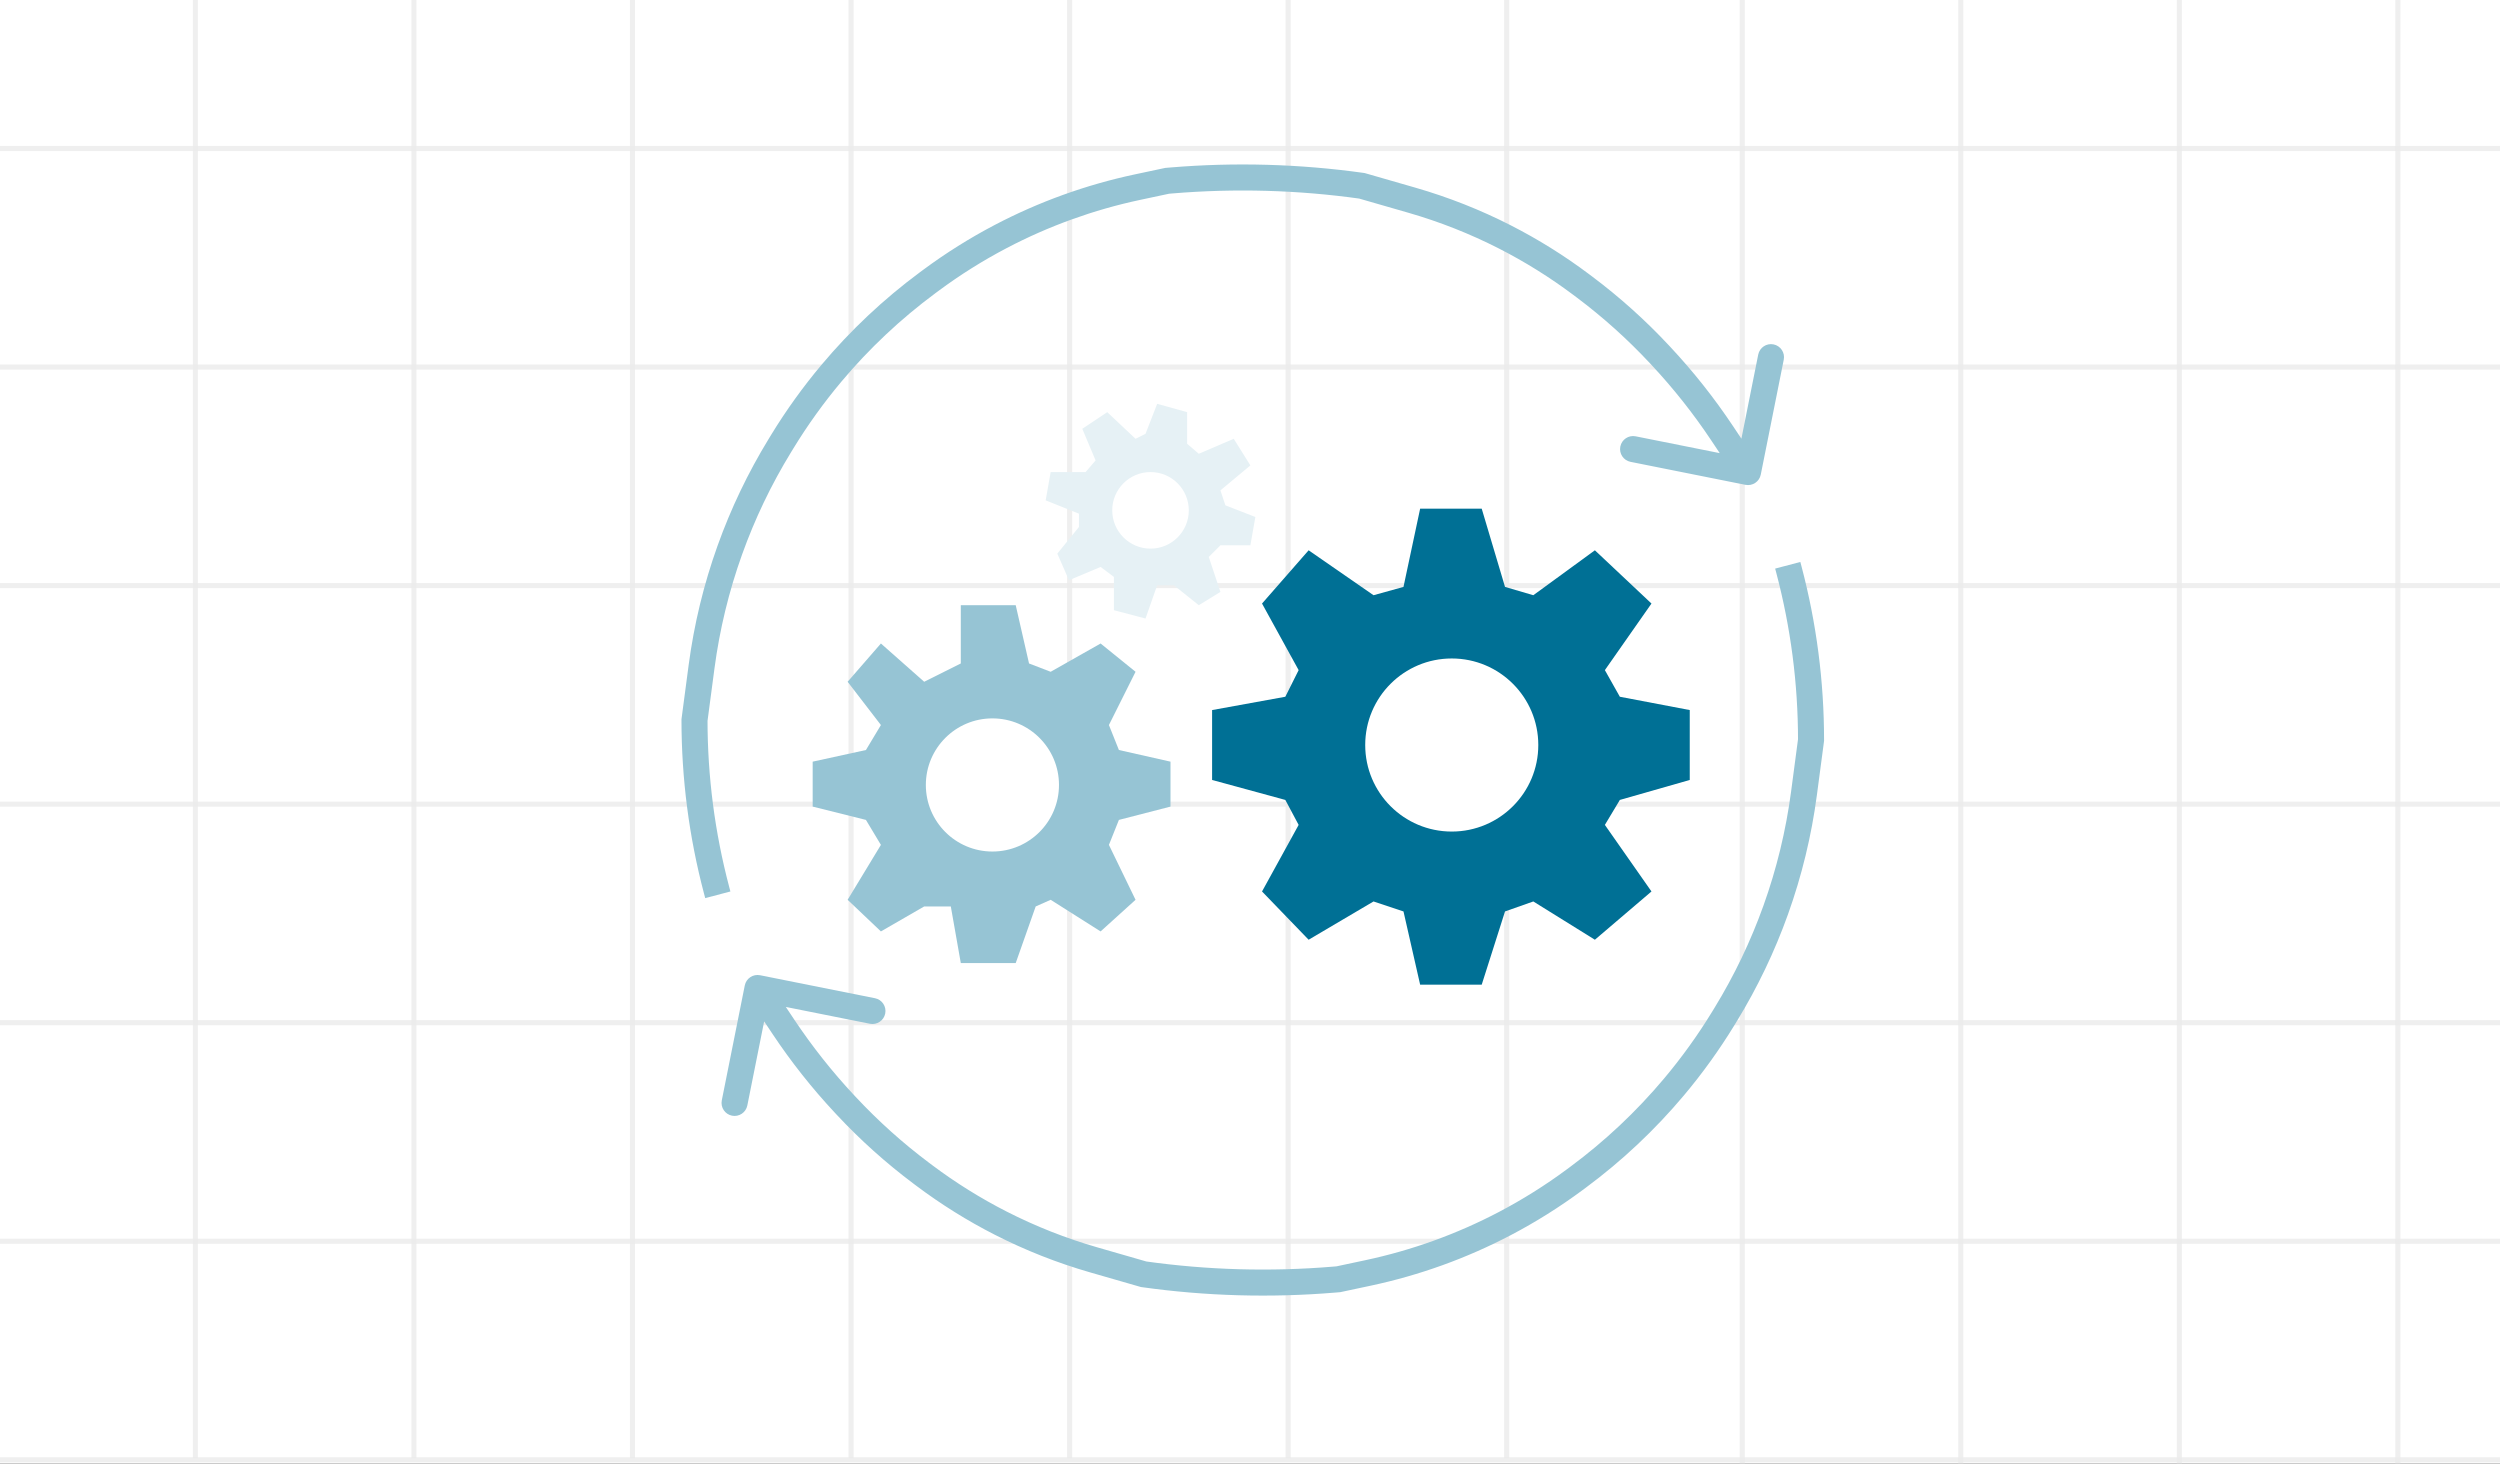 <svg width="480" height="281" viewBox="0 0 480 281" fill="none" xmlns="http://www.w3.org/2000/svg">
<rect x="0" y="0" width="480" height="281" fill="#333333" stroke="none"/>
<g clip-path="url(#clip0_4793_136960)">
<rect width="480" height="281" fill="white"/>
<g opacity="0.8">
<line x1="37.512" y1="280" x2="37.512" y2="-186.484" stroke="#EBEBEB" stroke-width="0.976"/>
<line x1="79.474" y1="280" x2="79.474" y2="-186.484" stroke="#EBEBEB" stroke-width="0.976"/>
<line x1="121.436" y1="280" x2="121.436" y2="-186.484" stroke="#EBEBEB" stroke-width="0.976"/>
<line x1="163.398" y1="280" x2="163.398" y2="-186.484" stroke="#EBEBEB" stroke-width="0.976"/>
<line x1="205.36" y1="280" x2="205.36" y2="-186.484" stroke="#EBEBEB" stroke-width="0.976"/>
<line x1="247.321" y1="280" x2="247.321" y2="-186.484" stroke="#EBEBEB" stroke-width="0.976"/>
<line x1="289.283" y1="280" x2="289.283" y2="-186.484" stroke="#EBEBEB" stroke-width="0.976"/>
</g>
<g opacity="0.8">
<line y1="28.512" x2="484.024" y2="28.512" stroke="#EBEBEB" stroke-width="0.976"/>
<line y1="70.474" x2="484.024" y2="70.474" stroke="#EBEBEB" stroke-width="0.976"/>
<line y1="112.436" x2="484.024" y2="112.436" stroke="#EBEBEB" stroke-width="0.976"/>
<line y1="154.398" x2="484.024" y2="154.398" stroke="#EBEBEB" stroke-width="0.976"/>
<line y1="196.359" x2="484.024" y2="196.359" stroke="#EBEBEB" stroke-width="0.976"/>
<line y1="238.321" x2="484.024" y2="238.321" stroke="#EBEBEB" stroke-width="0.976"/>
<line y1="280.283" x2="484.024" y2="280.283" stroke="#EBEBEB" stroke-width="0.976"/>
</g>
<g opacity="0.8">
<line x1="334.512" y1="281" x2="334.512" y2="-185.484" stroke="#EBEBEB" stroke-width="0.976"/>
<line x1="376.474" y1="281" x2="376.474" y2="-185.484" stroke="#EBEBEB" stroke-width="0.976"/>
<line x1="418.436" y1="281" x2="418.436" y2="-185.484" stroke="#EBEBEB" stroke-width="0.976"/>
<line x1="460.398" y1="281" x2="460.398" y2="-185.484" stroke="#EBEBEB" stroke-width="0.976"/>
</g>
<path d="M246.783 133.776L232.723 136.332V149.753L246.783 153.587L249.339 158.381L242.309 171.162L251.256 180.429L263.719 173.08L269.47 174.997L272.666 189.057H284.489L288.963 174.997L294.395 173.08L306.218 180.429L317.083 171.162L308.135 158.381L311.011 153.587L324.432 149.753V136.332L311.011 133.776L308.135 128.663L317.083 115.881L306.218 105.656L294.395 114.283L288.963 112.686L284.489 97.667H272.666L269.47 112.686L263.719 114.283L251.256 105.656L242.309 115.881L249.339 128.663L246.783 133.776Z" fill="#007095"/>
<path d="M169.135 123.551L162.744 130.9L169.135 139.208L166.259 144.002L156.033 146.238V154.866L166.259 157.423L169.135 162.216L162.744 172.761L169.135 178.832L177.443 174.039H182.555L184.473 184.903H195.018L198.852 174.039L201.728 172.761L211.315 178.832L218.025 172.761L212.912 162.216L214.83 157.423L224.735 154.866V146.238L214.83 144.002L212.912 139.208L218.025 128.983L211.315 123.551L201.728 128.983L197.574 127.385L195.018 116.201H184.473V127.385L177.443 130.9L169.135 123.551Z" fill="#96C4D4"/>
<path d="M201.727 90.638L200.769 96.07L207.159 98.626V101.182L203.005 106.295L205.242 111.408L211.314 108.852L213.87 110.769V117.16L219.941 118.757L222.178 112.367H225.374L230.167 116.201L234.321 113.645L232.084 106.934L234.321 104.697H240.073L241.031 99.265L235.279 97.028L234.321 94.153L240.073 89.359L236.877 84.247L230.167 87.123L227.93 85.205V79.134L222.178 77.536L219.941 83.288L218.024 84.247L212.592 79.134L207.799 82.329L210.355 88.401L208.438 90.638H201.727Z" fill="#E6F1F5"/>
<circle cx="278.737" cy="143.043" r="16.616" fill="white"/>
<circle cx="190.544" cy="150.712" r="12.782" fill="white"/>
<circle cx="220.9" cy="97.987" r="7.35" fill="white"/>
<path d="M137.589 170.931L135.172 171.57L135.172 171.57L137.589 170.931ZM133.345 138.249L130.867 137.921L130.845 138.085L130.845 138.249L133.345 138.249ZM134.701 128.005L137.179 128.333L134.701 128.005ZM149.708 85.591L147.575 84.287L149.708 85.591ZM150.196 84.791L148.063 83.487L148.063 83.487L150.196 84.791ZM178.091 54.296L176.603 52.287L176.603 52.287L178.091 54.296ZM178.741 53.815L180.229 55.824L180.229 55.824L178.741 53.815ZM218.379 35.935L217.858 33.49L217.858 33.49L218.379 35.935ZM224.096 34.717L223.888 32.225L223.73 32.239L223.575 32.272L224.096 34.717ZM224.939 34.647L224.732 32.155L224.732 32.155L224.939 34.647ZM261.483 35.675L262.175 33.273L262.005 33.224L261.83 33.2L261.483 35.675ZM271.087 38.443L270.394 40.845L270.394 40.845L271.087 38.443ZM303.566 54.616L305.066 52.616L305.066 52.616L303.566 54.616ZM304.206 55.096L302.706 57.096L302.706 57.096L304.206 55.096ZM318.594 68.015L316.766 69.721L316.766 69.721L318.594 68.015ZM318.948 68.395L320.776 66.689L320.776 66.689L318.948 68.395ZM330.63 83.157L328.55 84.543L330.63 83.157ZM335.126 93.088C336.48 93.359 337.797 92.481 338.068 91.127L342.481 69.064C342.752 67.71 341.874 66.393 340.52 66.123C339.166 65.852 337.849 66.73 337.578 68.084L333.656 87.695L314.044 83.773C312.69 83.502 311.373 84.38 311.102 85.734C310.831 87.088 311.709 88.405 313.063 88.675L335.126 93.088ZM192.131 45.414L193.293 47.627L192.131 45.414ZM159.663 71.632L157.749 70.023L159.663 71.632ZM288.911 45.479L287.776 47.707L288.911 45.479ZM140.128 105.614L137.774 104.771L140.128 105.614ZM140.236 171.163L140.006 170.293L135.172 171.57L135.402 172.44L140.236 171.163ZM135.823 138.577L137.179 128.333L132.222 127.677L130.867 137.921L135.823 138.577ZM151.841 86.894L152.33 86.095L148.063 83.487L147.575 84.287L151.841 86.894ZM179.579 56.305L180.229 55.824L177.253 51.806L176.603 52.287L179.579 56.305ZM218.9 38.38L224.617 37.162L223.575 32.272L217.858 33.49L218.9 38.38ZM224.303 37.208L225.147 37.138L224.732 32.155L223.888 32.225L224.303 37.208ZM260.79 38.078L270.394 40.845L271.779 36.04L262.175 33.273L260.79 38.078ZM302.066 56.616L302.706 57.096L305.706 53.096L305.066 52.616L302.066 56.616ZM316.766 69.721L317.12 70.101L320.776 66.689L320.421 66.309L316.766 69.721ZM328.55 84.543L333.536 92.024L337.697 89.25L332.71 81.77L328.55 84.543ZM317.12 70.101C321.316 74.597 325.139 79.427 328.55 84.543L332.71 81.77C329.148 76.427 325.157 71.384 320.776 66.689L317.12 70.101ZM225.147 37.138C237.143 36.138 249.214 36.478 261.135 38.151L261.83 33.2C249.541 31.475 237.098 31.125 224.732 32.155L225.147 37.138ZM180.229 55.824C184.366 52.759 188.734 50.019 193.293 47.627L190.97 43.2C186.183 45.711 181.597 48.588 177.253 51.806L180.229 55.824ZM152.33 86.095C155.086 81.584 158.177 77.287 161.577 73.24L157.749 70.023C154.188 74.263 150.95 78.763 148.063 83.487L152.33 86.095ZM161.577 73.24C166.894 66.909 172.937 61.226 179.579 56.305L176.603 52.287C169.646 57.441 163.318 63.394 157.749 70.023L161.577 73.24ZM140.006 170.293C137.244 159.836 135.845 149.065 135.845 138.249L130.845 138.249C130.845 149.496 132.299 160.696 135.172 171.57L140.006 170.293ZM287.776 47.707C292.786 50.261 297.567 53.242 302.066 56.616L305.066 52.616C300.338 49.07 295.312 45.937 290.047 43.252L287.776 47.707ZM142.481 106.457C144.925 99.634 148.062 93.079 151.841 86.894L147.575 84.287C143.617 90.763 140.333 97.626 137.774 104.771L142.481 106.457ZM302.706 57.096C307.755 60.883 312.46 65.107 316.766 69.721L320.421 66.309C315.914 61.481 310.99 57.059 305.706 53.096L302.706 57.096ZM270.394 40.845C276.393 42.573 282.214 44.871 287.776 47.707L290.047 43.252C284.201 40.272 278.084 37.857 271.779 36.04L270.394 40.845ZM137.179 128.333C138.166 120.874 139.944 113.541 142.481 106.457L137.774 104.771C135.117 112.188 133.256 119.867 132.222 127.677L137.179 128.333ZM193.293 47.627C201.367 43.392 209.983 40.28 218.9 38.38L217.858 33.49C208.495 35.485 199.448 38.752 190.97 43.2L193.293 47.627Z" fill="#96C4D4"/>
<path d="M343.477 109.403L345.894 108.764L345.894 108.764L343.477 109.403ZM347.72 142.085L350.199 142.413L350.22 142.249L350.22 142.085L347.72 142.085ZM346.365 152.329L343.886 152.001L346.365 152.329ZM331.358 194.743L333.491 196.047L331.358 194.743ZM330.869 195.543L333.002 196.846L333.002 196.846L330.869 195.543ZM302.974 226.038L304.462 228.047L304.462 228.047L302.974 226.038ZM302.324 226.519L300.836 224.51L300.836 224.51L302.324 226.519ZM262.686 244.399L263.207 246.844L263.207 246.844L262.686 244.399ZM256.97 245.617L257.177 248.109L257.335 248.095L257.491 248.062L256.97 245.617ZM256.126 245.687L256.334 248.179L256.334 248.179L256.126 245.687ZM219.583 244.659L218.891 247.061L219.06 247.11L219.235 247.134L219.583 244.659ZM209.979 241.891L210.671 239.489L210.671 239.489L209.979 241.891ZM177.499 225.718L175.999 227.718L175.999 227.718L177.499 225.718ZM176.86 225.238L178.36 223.238L178.36 223.238L176.86 225.238ZM162.472 212.319L164.3 210.613L164.3 210.613L162.472 212.319ZM162.117 211.939L160.29 213.645L160.29 213.645L162.117 211.939ZM150.435 197.177L152.516 195.79L150.435 197.177ZM145.939 187.246C144.585 186.975 143.268 187.853 142.997 189.207L138.584 211.27C138.314 212.624 139.192 213.941 140.546 214.211C141.899 214.482 143.217 213.604 143.487 212.25L147.41 192.639L167.021 196.561C168.375 196.832 169.692 195.954 169.963 194.6C170.234 193.246 169.356 191.929 168.002 191.658L145.939 187.246ZM288.934 234.92L287.773 232.707L288.934 234.92ZM321.402 208.702L323.317 210.31L321.402 208.702ZM192.154 234.855L193.29 232.627L192.154 234.855ZM340.938 174.72L343.291 175.563L340.938 174.72ZM340.83 109.171L341.06 110.041L345.894 108.764L345.664 107.894L340.83 109.171ZM345.242 141.757L343.886 152.001L348.843 152.657L350.199 142.413L345.242 141.757ZM329.224 193.44L328.736 194.239L333.002 196.846L333.491 196.047L329.224 193.44ZM301.486 224.029L300.836 224.51L303.812 228.528L304.462 228.047L301.486 224.029ZM262.165 241.954L256.449 243.172L257.491 248.062L263.207 246.844L262.165 241.954ZM256.762 243.126L255.918 243.196L256.334 248.179L257.177 248.109L256.762 243.126ZM220.275 242.256L210.671 239.489L209.287 244.294L218.891 247.061L220.275 242.256ZM178.999 223.718L178.36 223.238L175.36 227.238L175.999 227.718L178.999 223.718ZM164.3 210.613L163.945 210.233L160.29 213.645L160.644 214.024L164.3 210.613ZM152.516 195.79L147.529 188.31L143.369 191.084L148.355 198.564L152.516 195.79ZM163.945 210.233C159.749 205.737 155.927 200.907 152.516 195.79L148.355 198.564C151.917 203.907 155.908 208.95 160.29 213.645L163.945 210.233ZM255.918 243.196C243.922 244.196 231.851 243.856 219.93 242.183L219.235 247.134C231.524 248.859 243.967 249.209 256.334 248.179L255.918 243.196ZM300.836 224.51C296.699 227.575 292.332 230.315 287.773 232.707L290.095 237.134C294.883 234.623 299.468 231.746 303.812 228.528L300.836 224.51ZM328.736 194.239C325.979 198.75 322.888 203.047 319.488 207.095L323.317 210.31C326.878 206.071 330.115 201.571 333.002 196.846L328.736 194.239ZM319.488 207.095C314.171 213.424 308.129 219.108 301.486 224.029L304.462 228.047C311.42 222.893 317.748 216.94 323.317 210.31L319.488 207.095ZM341.06 110.041C343.822 120.498 345.22 131.269 345.22 142.085L350.22 142.085C350.22 130.838 348.766 119.638 345.894 108.764L341.06 110.041ZM193.29 232.627C188.28 230.073 183.498 227.092 178.999 223.718L175.999 227.718C180.728 231.264 185.753 234.397 191.019 237.082L193.29 232.627ZM338.584 173.877C336.14 180.7 333.004 187.255 329.224 193.44L333.491 196.047C337.448 189.571 340.732 182.708 343.291 175.563L338.584 173.877ZM178.36 223.238C173.311 219.452 168.606 215.227 164.3 210.613L160.644 214.024C165.151 218.853 170.075 223.275 175.36 227.238L178.36 223.238ZM210.671 239.489C204.672 237.761 198.852 235.463 193.29 232.627L191.019 237.082C196.865 240.062 202.982 242.477 209.287 244.294L210.671 239.489ZM343.886 152.001C342.899 159.46 341.122 166.793 338.584 173.877L343.291 175.563C345.948 168.146 347.809 160.467 348.843 152.657L343.886 152.001ZM287.773 232.707C279.698 236.942 271.083 240.054 262.165 241.954L263.207 246.844C272.571 244.849 281.617 241.582 290.095 237.134L287.773 232.707Z" fill="#96C4D4"/>
</g>
<defs>
<clipPath id="clip0_4793_136960">
<rect width="480" height="281" fill="white"/>
</clipPath>
</defs>
</svg>
